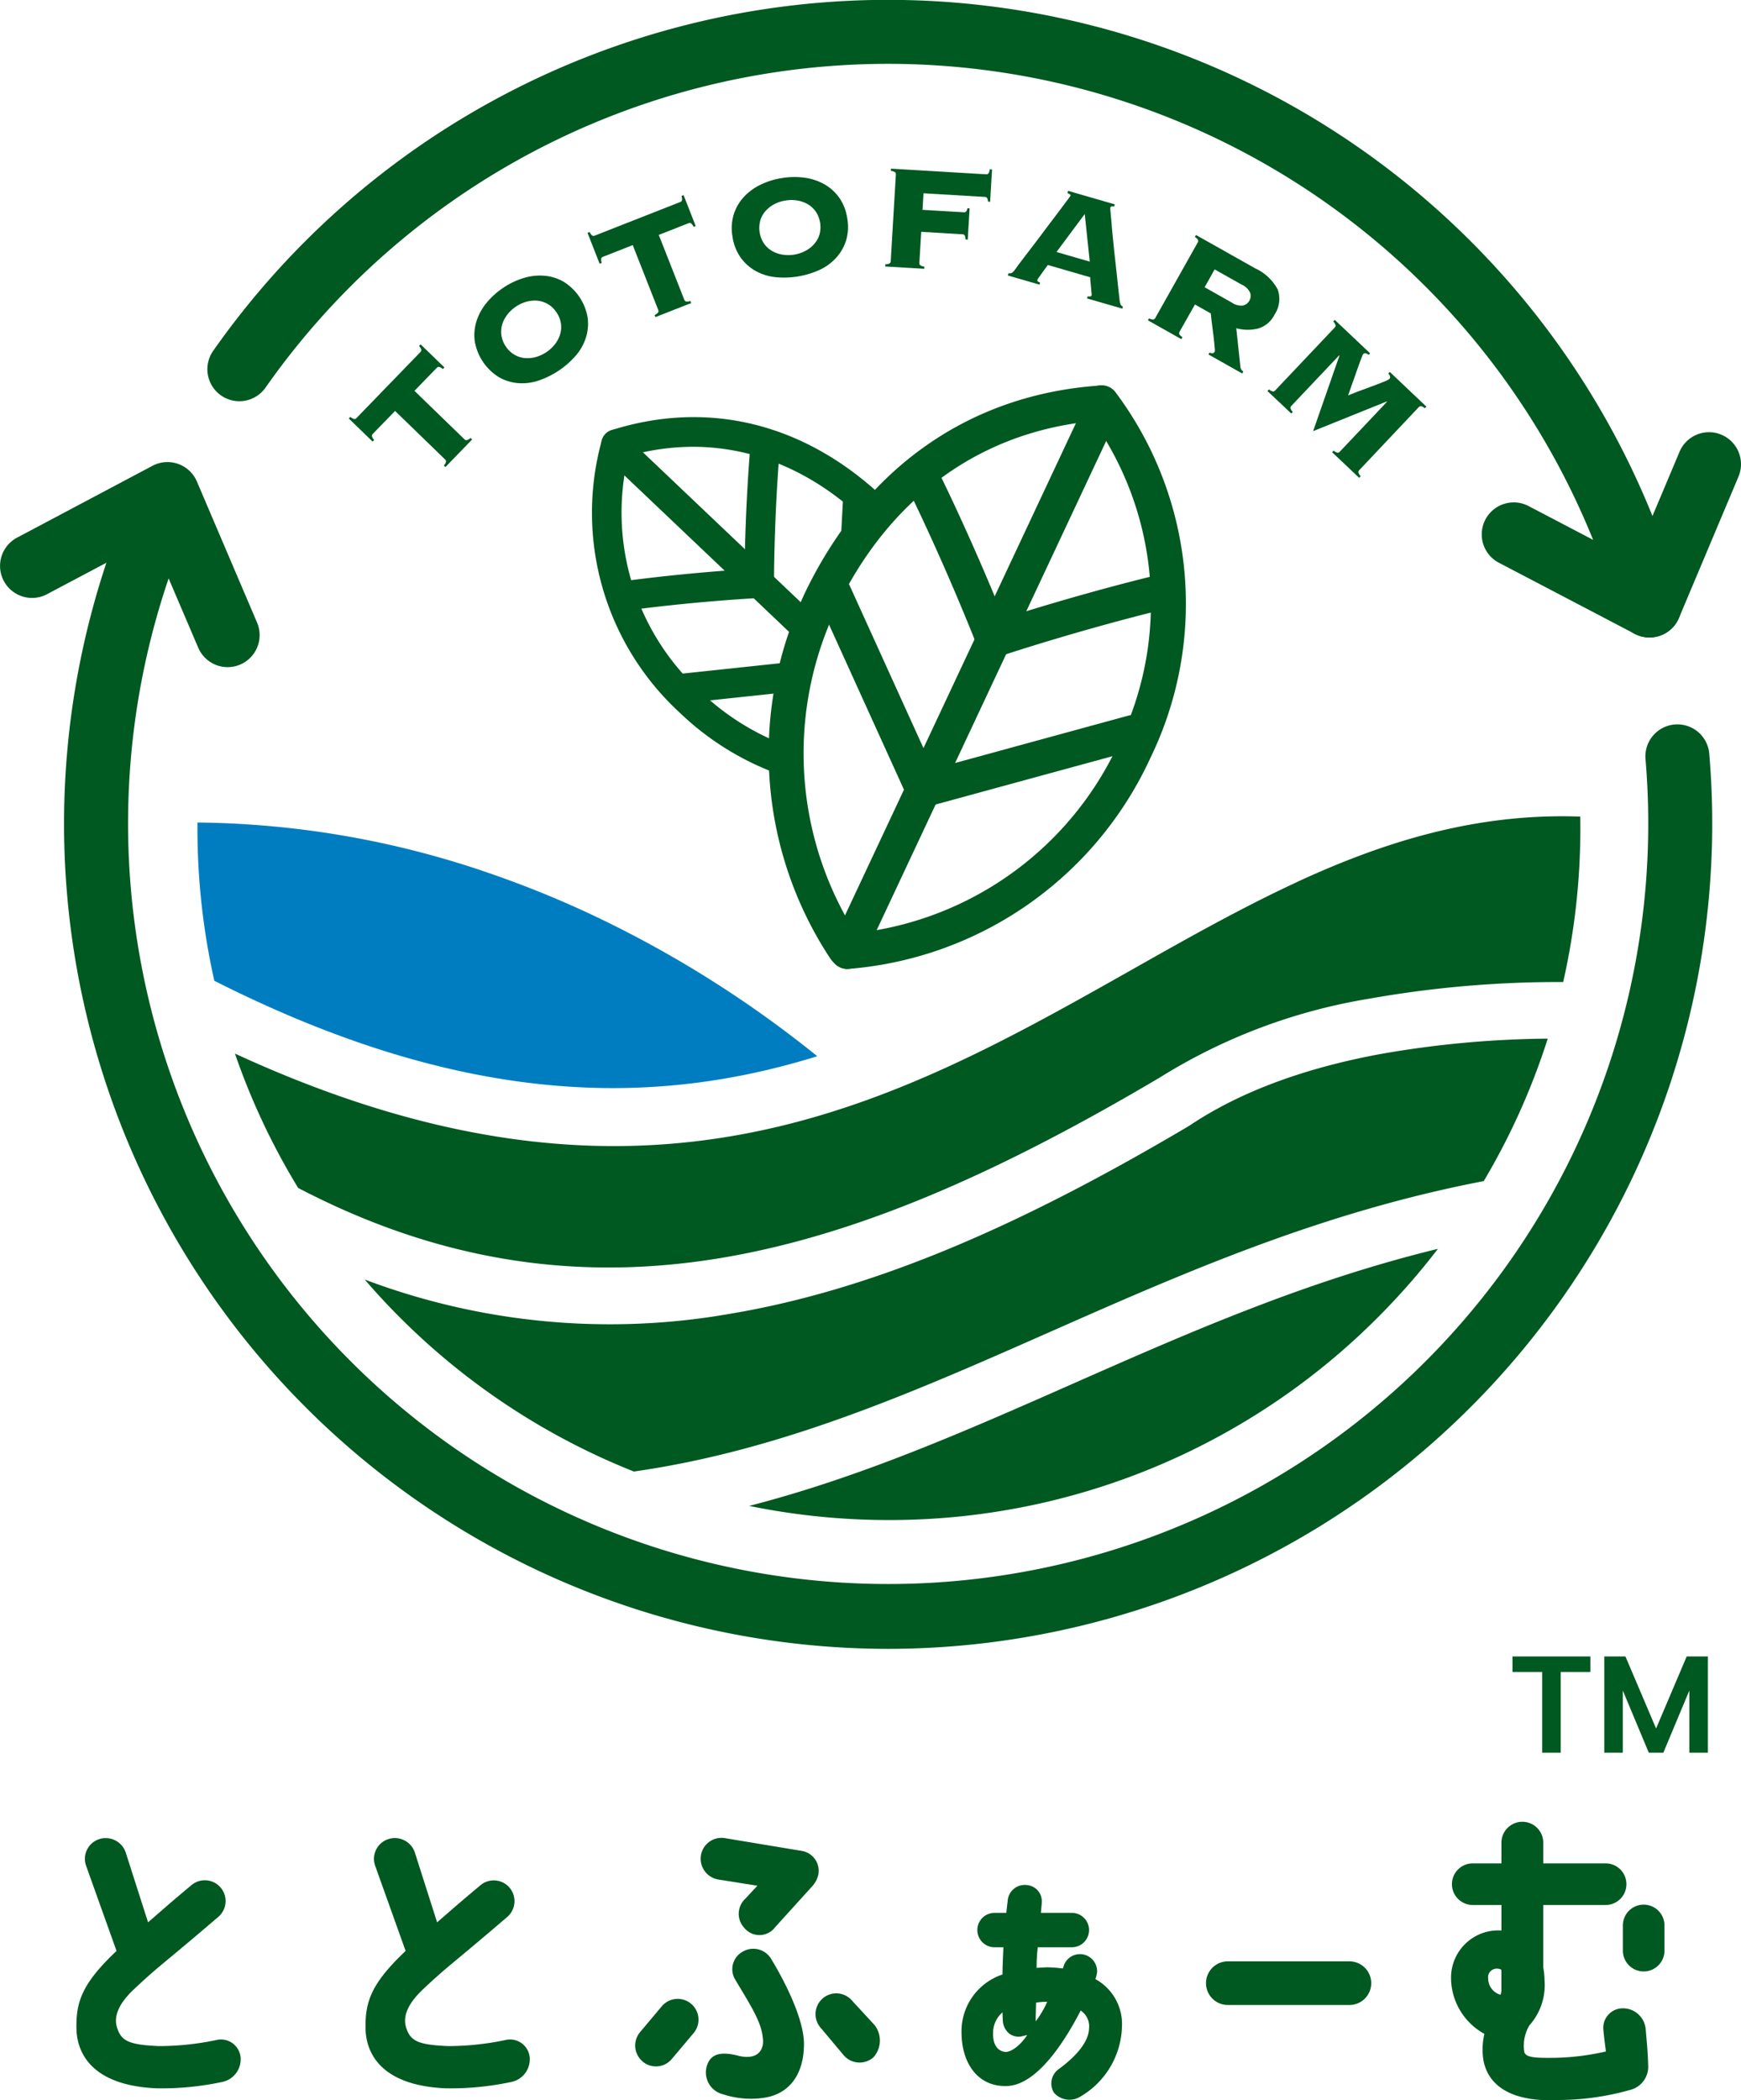 <svg id="グループ_1872" data-name="グループ 1872" xmlns="http://www.w3.org/2000/svg" xmlns:xlink="http://www.w3.org/1999/xlink" width="157" height="189.296" viewBox="0 0 157 189.296">
  <defs>
    <clipPath id="clip-path">
      <rect id="長方形_3370" data-name="長方形 3370" width="157" height="189.296" fill="none"/>
    </clipPath>
  </defs>
  <g id="グループ_1620" data-name="グループ 1620" clip-path="url(#clip-path)">
    <path id="パス_504" data-name="パス 504" d="M44.713,97.169c13.323-1.9,25.226-7.157,37.5-12.576,12.027-5.308,24.419-10.778,39.128-13.6a62.011,62.011,0,0,0,5.771-12.84,90.715,90.715,0,0,0-15.184,1.405c-6.183,1.151-12.186,3.136-17.072,6.4l-.122.077c-14.059,8.321-27.567,14.587-41.2,16.89a62.614,62.614,0,0,1-33.106-3.06q1.524,1.768,3.173,3.418a62.387,62.387,0,0,0,21.108,13.89" transform="translate(12.46 35.463)" fill="#005920"/>
    <path id="パス_505" data-name="パス 505" d="M104.079,69.921c-11.963,2.909-22.588,7.6-32.939,12.165-9.619,4.244-19.014,8.39-29.173,11.006a62.708,62.708,0,0,0,12.6,1.273A62.154,62.154,0,0,0,98.659,76.1a62.816,62.816,0,0,0,5.42-6.182" transform="translate(25.593 42.64)" fill="#005920"/>
    <path id="パス_506" data-name="パス 506" d="M108.925,51.634l-.1.048c-4.961,2.3-9.815,5.04-14.728,7.816C72.746,71.555,50.329,84.212,13.161,67.09a62.1,62.1,0,0,0,5.7,12.109c13.173,6.882,25.744,8.4,38.28,6.288C70.035,83.309,83,77.27,96.579,69.237a51.265,51.265,0,0,1,18.87-7.095,97.423,97.423,0,0,1,17.489-1.5,62.493,62.493,0,0,0,1.549-13.869q0-.524-.01-1.043c-9.269-.335-17.554,2.2-25.553,5.9" transform="translate(8.026 27.873)" fill="#005920"/>
    <path id="パス_507" data-name="パス 507" d="M37.169,50.544c-.052-.016-.1-.032-.15-.05a82.883,82.883,0,0,0-25.958-4.442c0,.171,0,.341,0,.512a62.535,62.535,0,0,0,1.523,13.753c22.707,11.472,39.766,11.335,54.372,6.8a100.565,100.565,0,0,0-19.175-12.2,92.242,92.242,0,0,0-10.61-4.369" transform="translate(6.744 28.084)" fill="#007dc1"/>
    <path id="パス_508" data-name="パス 508" d="M28.108,30.2a.744.744,0,0,0,.2-.359.253.253,0,0,0-.087-.188l-4.509-4.371L21.7,27.353a.234.234,0,0,0-.074.209.879.879,0,0,0,.2.336l-.14.145-2.146-2.08.14-.145a.873.873,0,0,0,.341.19.232.232,0,0,0,.206-.08L26,19.968a.223.223,0,0,0,.074-.208.845.845,0,0,0-.2-.335l.14-.145,2.148,2.08-.14.145a.883.883,0,0,0-.341-.192.236.236,0,0,0-.206.08L25.46,23.47l4.511,4.371a.265.265,0,0,0,.192.079.756.756,0,0,0,.354-.206l.145.138-2.408,2.486Z" transform="translate(11.915 11.758)" fill="#005920"/>
    <path id="パス_509" data-name="パス 509" d="M29.189,16.524a6.811,6.811,0,0,1,1.846-.877,4.951,4.951,0,0,1,1.864-.2,4.173,4.173,0,0,1,1.726.543,4.732,4.732,0,0,1,2.164,3.241,4.172,4.172,0,0,1-.161,1.8,4.652,4.652,0,0,1-.914,1.621A7.767,7.767,0,0,1,32.346,24.9a4.663,4.663,0,0,1-1.85.224,4.159,4.159,0,0,1-1.726-.544,4.738,4.738,0,0,1-2.164-3.239,4.2,4.2,0,0,1,.159-1.8,5.008,5.008,0,0,1,.9-1.642,6.818,6.818,0,0,1,1.52-1.37m1.138,1.7a3.191,3.191,0,0,0-.779.723,2.772,2.772,0,0,0-.462.884,2.283,2.283,0,0,0-.072.977,2.362,2.362,0,0,0,.394,1,2.323,2.323,0,0,0,.771.745,2.287,2.287,0,0,0,.93.307,2.763,2.763,0,0,0,.993-.087,3.367,3.367,0,0,0,1.747-1.166,2.782,2.782,0,0,0,.46-.884,2.31,2.31,0,0,0,.074-.977,2.387,2.387,0,0,0-.4-1,2.345,2.345,0,0,0-.771-.747,2.285,2.285,0,0,0-.93-.306,2.766,2.766,0,0,0-.993.087,3.247,3.247,0,0,0-.966.443" transform="translate(16.205 9.407)" fill="#005920"/>
    <path id="パス_510" data-name="パス 510" d="M38.961,21.729a.755.755,0,0,0,.327-.245.259.259,0,0,0,0-.208l-2.3-5.847L34.3,16.486a.235.235,0,0,0-.153.159.9.9,0,0,0,.043.39l-.187.072-1.093-2.782.187-.074a.9.9,0,0,0,.232.316.234.234,0,0,0,.222.013l7.721-3.035a.232.232,0,0,0,.155-.159A.918.918,0,0,0,41.386,11l.187-.074,1.093,2.783-.187.072a.908.908,0,0,0-.233-.314.229.229,0,0,0-.222-.013l-2.688,1.056,2.3,5.845a.261.261,0,0,0,.142.153.74.74,0,0,0,.407-.043l.074.188-3.221,1.265Z" transform="translate(20.071 6.662)" fill="#005920"/>
    <path id="パス_511" data-name="パス 511" d="M45.512,10.007a6.776,6.776,0,0,1,2.044-.034,5,5,0,0,1,1.78.588,4.2,4.2,0,0,1,1.344,1.212,4.324,4.324,0,0,1,.724,1.856,4.332,4.332,0,0,1-.1,1.99,4.2,4.2,0,0,1-.9,1.574A4.693,4.693,0,0,1,48.9,18.288a7.762,7.762,0,0,1-3.994.646,4.667,4.667,0,0,1-1.776-.563,4.162,4.162,0,0,1-1.344-1.211,4.305,4.305,0,0,1-.726-1.856,4.294,4.294,0,0,1,.1-1.991,4.145,4.145,0,0,1,.892-1.573,5.028,5.028,0,0,1,1.5-1.119,6.73,6.73,0,0,1,1.951-.613m.327,2.022a3.268,3.268,0,0,0-1.009.333,2.771,2.771,0,0,0-.784.612,2.269,2.269,0,0,0-.475.86,2.551,2.551,0,0,0,.336,2.072,2.286,2.286,0,0,0,.72.666,2.751,2.751,0,0,0,.939.333,3.269,3.269,0,0,0,1.062,0,3.228,3.228,0,0,0,1.009-.335,2.706,2.706,0,0,0,.786-.612A2.282,2.282,0,0,0,48.9,15.1a2.531,2.531,0,0,0-.335-2.073,2.3,2.3,0,0,0-.721-.665,2.751,2.751,0,0,0-.939-.333,3.224,3.224,0,0,0-1.062,0" transform="translate(24.998 6.044)" fill="#005920"/>
    <path id="パス_512" data-name="パス 512" d="M58.852,12.413a.7.7,0,0,0-.082-.325.24.24,0,0,0-.2-.095l-5.531-.328-.089,1.492,3.72.221a.254.254,0,0,0,.206-.063.641.641,0,0,0,.121-.3l.2.011-.169,2.816-.2-.011a.8.8,0,0,0-.079-.375.239.239,0,0,0-.195-.095l-3.722-.222-.166,2.8a.259.259,0,0,0,.063.2.75.75,0,0,0,.388.132l-.011.2-3.521-.208.011-.2a.758.758,0,0,0,.4-.085.267.267,0,0,0,.087-.19l.464-7.811a.263.263,0,0,0-.063-.2.773.773,0,0,0-.39-.132l.013-.2,8.584.51a.233.233,0,0,0,.206-.082.845.845,0,0,0,.122-.37l.2.011-.172,2.917Z" transform="translate(30.241 5.756)" fill="#005920"/>
    <path id="パス_513" data-name="パス 513" d="M59.123,18.7a.15.15,0,0,0,.021.137.5.5,0,0,0,.222.108l-.055.193-2.856-.827.055-.193a.539.539,0,0,0,.29-.031.8.8,0,0,0,.238-.219c.037-.047.134-.177.287-.39s.354-.477.6-.8l.816-1.066q.449-.587.906-1.2t.9-1.191c.293-.388.554-.734.784-1.042s.414-.555.557-.747.216-.293.219-.3c.016-.053-.01-.1-.072-.143a1.465,1.465,0,0,0-.2-.111l.056-.193,4.211,1.219-.058.193a.916.916,0,0,0-.222-.011c-.06.006-.1.052-.127.138a4.025,4.025,0,0,0,.031.464c.029.287.063.662.1,1.122s.09.982.148,1.565.124,1.178.192,1.785.134,1.2.193,1.779.118,1.095.171,1.553a1.62,1.62,0,0,0,.106.451.317.317,0,0,0,.2.164l-.056.193L63.6,20.381l.056-.193c.208.048.328.013.361-.1A1.876,1.876,0,0,0,64,19.842c-.014-.15-.031-.317-.047-.5s-.032-.362-.048-.531a2.271,2.271,0,0,1-.016-.336l-3.823-1.108c-.192.261-.346.472-.464.636s-.211.295-.278.391-.119.166-.148.211a.33.33,0,0,0-.055.1m4.723-1.64-.452-4.292-2.547,3.422Z" transform="translate(34.428 6.517)" fill="#005920"/>
    <path id="パス_514" data-name="パス 514" d="M67.155,21.879a.27.27,0,0,0-.027.206c.018.068.116.164.29.29l-.1.174-3.015-1.7.1-.175a.744.744,0,0,0,.4.1.267.267,0,0,0,.161-.13L68.8,13.824a.264.264,0,0,0,.027-.2c-.018-.069-.116-.166-.29-.29l.1-.175,5.356,3.015a4.3,4.3,0,0,1,2.024,1.919,2.551,2.551,0,0,1-.3,2.249,2.4,2.4,0,0,1-1.483,1.248,3.924,3.924,0,0,1-1.962-.026l.361,3.4a.573.573,0,0,0,.275.5l-.1.177-3.046-1.714.1-.175c.221.111.377.084.47-.082a.9.9,0,0,0,0-.272c-.013-.159-.031-.356-.053-.588s-.053-.483-.087-.753-.069-.53-.1-.779-.061-.47-.08-.662-.032-.319-.034-.385l-1.433-.808Zm4.717-2.626a1.455,1.455,0,0,0,1.022.259.9.9,0,0,0,.557-.43.879.879,0,0,0,.076-.7,1.435,1.435,0,0,0-.75-.739l-2.458-1.384-.9,1.61Z" transform="translate(39.214 8.022)" fill="#005920"/>
    <path id="パス_515" data-name="パス 515" d="M76.968,29.694a.744.744,0,0,0,.364.192.254.254,0,0,0,.187-.089l4.247-4.488,0-.048-6.649,2.679,2.378-6.813-.024-.023-4.318,4.561a.261.261,0,0,0-.077.193.751.751,0,0,0,.211.349l-.138.146L71,24.324l.14-.148a.749.749,0,0,0,.362.193.269.269,0,0,0,.187-.089L77.066,18.6a.261.261,0,0,0,.077-.193.751.751,0,0,0-.211-.349l.137-.146,3.186,3.012-.138.146c-.2-.177-.37-.195-.5-.058a2.774,2.774,0,0,0-.113.266c-.066.167-.147.377-.237.629s-.19.526-.293.821-.2.581-.3.853-.182.512-.254.72-.121.348-.143.42c.431-.179.86-.346,1.281-.5s.81-.3,1.159-.43.637-.246.863-.34a1.571,1.571,0,0,0,.4-.2q.2-.208-.084-.5l.138-.146,3.3,3.128-.138.146a.745.745,0,0,0-.361-.192.265.265,0,0,0-.188.087L79.275,31.46a.251.251,0,0,0-.077.192.753.753,0,0,0,.211.351l-.138.146-2.44-2.308Z" transform="translate(43.297 10.92)" fill="#005920"/>
    <path id="パス_516" data-name="パス 516" d="M77.939,132.541A74.367,74.367,0,0,1,9.955,28.08a2.885,2.885,0,1,1,5.275,2.337A68.543,68.543,0,1,0,146.209,52.37a2.885,2.885,0,1,1,5.749-.489,74.388,74.388,0,0,1-74.018,80.66" transform="translate(2.182 16.076)" fill="#005920"/>
    <path id="パス_517" data-name="パス 517" d="M141.659,57.462a2.886,2.886,0,0,1-2.77-2.088A68.573,68.573,0,0,0,16.866,34.924a2.884,2.884,0,1,1-4.718-3.318A74.342,74.342,0,0,1,144.432,53.778a2.889,2.889,0,0,1-2.774,3.683" transform="translate(7.088 0)" fill="#005920"/>
    <path id="パス_518" data-name="パス 518" d="M20.53,44.352A2.885,2.885,0,0,1,17.877,42.6l-4.2-9.822-9.437,5a2.885,2.885,0,1,1-2.7-5.1l12.209-6.473a2.885,2.885,0,0,1,4.005,1.413L23.18,40.332a2.886,2.886,0,0,1-2.65,4.02" transform="translate(0 15.78)" fill="#005920"/>
    <path id="パス_519" data-name="パス 519" d="M98.131,42.7a2.88,2.88,0,0,1-1.338-.33L84.549,35.965a2.884,2.884,0,1,1,2.677-5.11l9.464,4.953,4.15-9.844a2.884,2.884,0,1,1,5.316,2.239L100.789,40.94A2.882,2.882,0,0,1,98.131,42.7" transform="translate(50.617 14.757)" fill="#005920"/>
    <path id="パス_520" data-name="パス 520" d="M48.063,74.173a1.574,1.574,0,0,1-.119-3.144A29.665,29.665,0,0,0,72.418,54.087l.024-.052.113-.24.013-.027a28.68,28.68,0,0,0-2.835-29.676,1.574,1.574,0,1,1,2.527-1.877A31.782,31.782,0,0,1,75.4,55.135l-.111.238A32.822,32.822,0,0,1,48.186,74.168c-.04,0-.082,0-.122,0" transform="translate(28.35 13.16)" fill="#005920"/>
    <path id="パス_521" data-name="パス 521" d="M55.386,53.155a1.576,1.576,0,0,1-1.436-.924L45.841,34.379a1.575,1.575,0,0,1,2.869-1.3L56.819,50.93a1.574,1.574,0,0,1-1.433,2.225" transform="translate(27.869 19.608)" fill="#005920"/>
    <path id="パス_522" data-name="パス 522" d="M58.71,43.559a1.572,1.572,0,0,1-1.463-.993c-3.353-8.439-6.4-14.49-6.428-14.55a1.575,1.575,0,1,1,2.811-1.42c.031.061,3.138,6.238,6.544,14.807a1.574,1.574,0,0,1-1.463,2.156" transform="translate(30.887 15.692)" fill="#005920"/>
    <path id="パス_523" data-name="パス 523" d="M52.311,48.349a1.574,1.574,0,0,1-.414-3.092l18.914-5.169a1.575,1.575,0,0,1,.831,3.038L52.728,48.293a1.548,1.548,0,0,1-.417.056" transform="translate(30.941 24.413)" fill="#005920"/>
    <path id="パス_524" data-name="パス 524" d="M56.253,39.663a1.575,1.575,0,0,1-.488-3.073c8.769-2.853,15.5-4.409,15.572-4.424a1.574,1.574,0,0,1,.705,3.068c-.066.014-6.676,1.544-15.3,4.351a1.615,1.615,0,0,1-.488.077" transform="translate(33.344 19.59)" fill="#005920"/>
    <path id="パス_525" data-name="パス 525" d="M49.93,73.942a1.567,1.567,0,0,1-1.31-.7,33.555,33.555,0,0,1-2.447-32.615l.006-.011,0-.006,0-.016c5.4-11.476,14.909-18.217,26.8-19.006a1.575,1.575,0,0,1,.209,3.142c-10.692.71-19.263,6.81-24.139,17.174l0,.006A30.408,30.408,0,0,0,51.239,71.5a1.574,1.574,0,0,1-1.309,2.447" transform="translate(26.258 13.159)" fill="#005920"/>
    <path id="パス_526" data-name="パス 526" d="M48.063,74a1.576,1.576,0,0,1-1.425-2.244l23-49A1.575,1.575,0,0,1,72.489,24.1l-23,49a1.578,1.578,0,0,1-1.428.9" transform="translate(28.351 13.329)" fill="#005920"/>
    <path id="パス_527" data-name="パス 527" d="M49.833,54.965a1.338,1.338,0,0,1-.488-.093,25.243,25.243,0,0,1-8.181-5.214l-.058-.055c-.042-.04-.09-.084-.092-.085a24.475,24.475,0,0,1-6.967-24.492,1.331,1.331,0,1,1,2.569.7A21.85,21.85,0,0,0,42.8,47.542a.574.574,0,0,1,.047.042l.148.14a.318.318,0,0,1,.04.04,22.615,22.615,0,0,0,7.284,4.63,1.332,1.332,0,0,1-.488,2.571" transform="translate(20.222 14.662)" fill="#005920"/>
    <path id="パス_528" data-name="パス 528" d="M48.7,33.028c-.029,0-.056,0-.087,0a1.575,1.575,0,0,1-1.487-1.658l.142-2.632a1.544,1.544,0,0,1,1.658-1.486,1.571,1.571,0,0,1,1.486,1.657l-.14,2.632A1.576,1.576,0,0,1,48.7,33.028" transform="translate(28.734 16.616)" fill="#005920"/>
    <path id="パス_529" data-name="パス 529" d="M43.035,39.14h-.008A1.331,1.331,0,0,1,41.7,37.8c.043-7.069.539-12.347.544-12.4a1.348,1.348,0,0,1,1.45-1.2,1.331,1.331,0,0,1,1.2,1.45c0,.052-.488,5.222-.531,12.165a1.332,1.332,0,0,1-1.331,1.323" transform="translate(25.432 14.755)" fill="#005920"/>
    <path id="パス_530" data-name="パス 530" d="M38.906,40.731a1.331,1.331,0,0,1-.138-2.655l9.157-.971a1.331,1.331,0,1,1,.278,2.647l-9.155.971a1.045,1.045,0,0,1-.142.008" transform="translate(22.915 22.622)" fill="#005920"/>
    <path id="パス_531" data-name="パス 531" d="M35.432,35.658a1.332,1.332,0,0,1-.193-2.65c.052-.006,5.3-.774,12.355-1.182a1.331,1.331,0,1,1,.153,2.658c-6.93.4-12.069,1.151-12.119,1.159a1.36,1.36,0,0,1-.2.015" transform="translate(20.796 19.407)" fill="#005920"/>
    <path id="パス_532" data-name="パス 532" d="M58.259,32.951a1.352,1.352,0,0,1-.855-.3.622.622,0,0,1-.05-.042l-.026-.024-.011-.01c-6.343-6.016-14.117-7.967-21.9-5.51a1.331,1.331,0,1,1-.8-2.539c8.743-2.764,17.446-.6,24.511,6.093l0,0,0,0,.024.021a1.36,1.36,0,0,1,.29,1.574l0,0a1.292,1.292,0,0,1-1.183.731" transform="translate(20.54 14.242)" fill="#005920"/>
    <path id="パス_533" data-name="パス 533" d="M52.025,43.025a1.325,1.325,0,0,1-.916-.367L34.146,26.55a1.331,1.331,0,1,1,1.832-1.93L52.941,40.727a1.331,1.331,0,0,1-.916,2.3" transform="translate(20.57 14.791)" fill="#005920"/>
    <path id="パス_534" data-name="パス 534" d="M7.9,113.086l-2.754-7.7a1.87,1.87,0,0,1,1.191-2.383A1.907,1.907,0,0,1,8.723,104.2L10.74,110.5c.908-.77,1.673-1.479,3.917-3.352a1.874,1.874,0,0,1,2.444,2.841c-5.341,4.572-5.258,4.318-7.613,6.528-1.252,1.169-1.874,2.333-1.563,3.408.372,1.307,1.137,1.618,3.807,1.734a25.356,25.356,0,0,0,5.28-.571,1.781,1.781,0,0,1,2.072,1.563,2.087,2.087,0,0,1-1.673,2.244,26.357,26.357,0,0,1-5.852.571c-5.623-.229-7.152-2.927-7.27-5.2-.082-2.555.456-4.2,3.608-7.186" transform="translate(2.611 62.762)" fill="#005920"/>
    <path id="パス_535" data-name="パス 535" d="M24.092,113.086l-2.754-7.7a1.87,1.87,0,0,1,1.191-2.383,1.9,1.9,0,0,1,2.389,1.191l2.011,6.306c.91-.77,1.679-1.479,3.923-3.352a1.872,1.872,0,0,1,2.437,2.841c-5.335,4.572-5.251,4.318-7.606,6.528-1.248,1.169-1.874,2.333-1.563,3.408.372,1.307,1.137,1.618,3.807,1.734a25.4,25.4,0,0,0,5.28-.571,1.781,1.781,0,0,1,2.072,1.563,2.087,2.087,0,0,1-1.673,2.244,26.357,26.357,0,0,1-5.852.571c-5.623-.229-7.152-2.927-7.27-5.2-.082-2.555.456-4.2,3.608-7.186" transform="translate(12.487 62.762)" fill="#005920"/>
    <path id="パス_536" data-name="パス 536" d="M36.261,123.061a1.881,1.881,0,0,1-.254-2.637l1.961-2.333a1.875,1.875,0,1,1,2.893,2.387L38.9,122.807a1.861,1.861,0,0,1-2.643.254M51.509,107.3l-3.319,3.662a1.764,1.764,0,0,1-2.787.029,1.854,1.854,0,0,1,.116-2.616l1.082-1.164-3.553-.565a1.9,1.9,0,0,1-1.534-2.188,1.877,1.877,0,0,1,2.16-1.536l6.871,1.141a1.828,1.828,0,0,1,1.563,2.1,2.293,2.293,0,0,1-.6,1.135m-4.4,13.83c-.082-1.534-.992-2.925-2.526-5.485a1.807,1.807,0,0,1,.765-2.527,1.876,1.876,0,0,1,2.526.744c1.191,1.954,2.927,5.362,2.927,7.606,0,2.9-1.447,4.545-3.608,4.86a8.11,8.11,0,0,1-3.69-.316A2.027,2.027,0,0,1,42.14,123.2c.427-.963,1.446-1,2.782-.654,1.534.367,2.244-.37,2.188-1.418m8.035-3.551,1.99,2.156a2.256,2.256,0,0,1-.084,2.959,1.891,1.891,0,0,1-2.643-.172l-2.072-2.471a1.871,1.871,0,1,1,2.809-2.471" transform="translate(21.699 62.755)" fill="#005920"/>
    <path id="パス_537" data-name="パス 537" d="M68.33,118.228a7.529,7.529,0,0,1-3.746,6.383,1.848,1.848,0,0,1-2.4-.364,1.6,1.6,0,0,1,.488-2.143c1.755-1.294,2.663-2.56,2.687-3.619a1.722,1.722,0,0,0-.75-1.628c-1.571,3.049-3.978,6.613-6.533,6.8-2.661.156-4.215-1.961-4.215-4.855a5.394,5.394,0,0,1,3.695-5.192c0-.882.056-1.653.082-2.455h-.8a1.549,1.549,0,1,1,0-3.1H57.9c.024-.233.129-1.14.129-1.14a1.538,1.538,0,0,1,1.7-1.367,1.459,1.459,0,0,1,1.365,1.6c0,.182-.05.594-.076.908h2.793a1.549,1.549,0,0,1,0,3.1H60.738a14.694,14.694,0,0,0-.106,1.861c.312-.026.958-.056.958-.056a13.763,13.763,0,0,1,1.4.106.66.66,0,0,0,.076-.206,1.545,1.545,0,0,1,3.018.544,2.743,2.743,0,0,1-.151.62,4.622,4.622,0,0,1,2.4,4.208m-11.625.6c-.05,1.291.57,1.7,1.083,1.755.494.055,1.372-.565,1.991-1.523l-.543.13a1.392,1.392,0,0,1-1.137-.312,1.612,1.612,0,0,1-.517-1.133s-.027-.494-.027-.726a2.434,2.434,0,0,0-.852,1.809m3.876-2.687c0,.362-.048,1.341-.024,1.679a8.807,8.807,0,0,0,1.032-1.755,6.044,6.044,0,0,0-1.008.076" transform="translate(32.847 64.357)" fill="#005920"/>
    <path id="パス_538" data-name="パス 538" d="M68.09,111.451a1.1,1.1,0,0,1,1.108-1.108H80.164a1.1,1.1,0,0,1,1.108,1.108,1.119,1.119,0,0,1-1.108,1.125H69.2a1.119,1.119,0,0,1-1.108-1.125" transform="translate(41.523 67.29)" fill="#005920"/>
    <path id="パス_539" data-name="パス 539" d="M80.486,113.748H69.522a1.967,1.967,0,0,1,0-3.934H80.486a1.967,1.967,0,0,1,0,3.934m-10.965-2.233a.254.254,0,0,0-.254.258.267.267,0,0,0,.254.274H80.486a.268.268,0,0,0,.256-.274.254.254,0,0,0-.256-.258Z" transform="translate(41.201 66.968)" fill="#005920"/>
    <path id="パス_540" data-name="パス 540" d="M98.832,120.622c.089,1.053.2,2.127.227,3.29a2.148,2.148,0,0,1-1.534,2.217,23.875,23.875,0,0,1-6.755.935c-2.244.118-5.906-.282-6.56-3.545a6.272,6.272,0,0,1,.082-2.416,5.78,5.78,0,0,1-3.007-5,4.258,4.258,0,0,1,4.543-4.316v-2.3H83.241a1.875,1.875,0,0,1,0-3.751h2.587v-1.818a1.887,1.887,0,1,1,3.773,0v1.818h5.623a1.875,1.875,0,1,1,0,3.751H89.6v5.623a7.168,7.168,0,0,1,.116,1.191,5.436,5.436,0,0,1-1.364,4.034,3.576,3.576,0,0,0-.454,2.444c.2.454.91.51,2.87.481a22.417,22.417,0,0,0,4.482-.57c-.082-.654-.166-1.275-.227-1.929a1.762,1.762,0,0,1,1.735-1.961,2.058,2.058,0,0,1,2.072,1.818m-14.2-4.517a1.537,1.537,0,0,0,1.108,1.479.791.791,0,0,0,.084-.37v-1.763c0-.027,0-.111-.027-.138a.839.839,0,0,0-.744,0,.757.757,0,0,0-.42.792m15.9-4.77v2.271a1.875,1.875,0,0,1-3.751,0v-2.271a1.875,1.875,0,0,1,3.751,0" transform="translate(49.568 62.215)" fill="#005920"/>
    <path id="パス_541" data-name="パス 541" d="M84.725,92.743H91.75v1.4H89.075v7.275H87.4V94.144H84.725Z" transform="translate(51.668 56.557)" fill="#005920"/>
    <path id="パス_542" data-name="パス 542" d="M91.539,101.418H89.867V92.743h1.908l2.764,6.494L97.3,92.743H99.21v8.675H97.537v-5.6l-2.342,5.6H93.882l-2.342-5.6Z" transform="translate(54.803 56.557)" fill="#005920"/>
  </g>
</svg>
